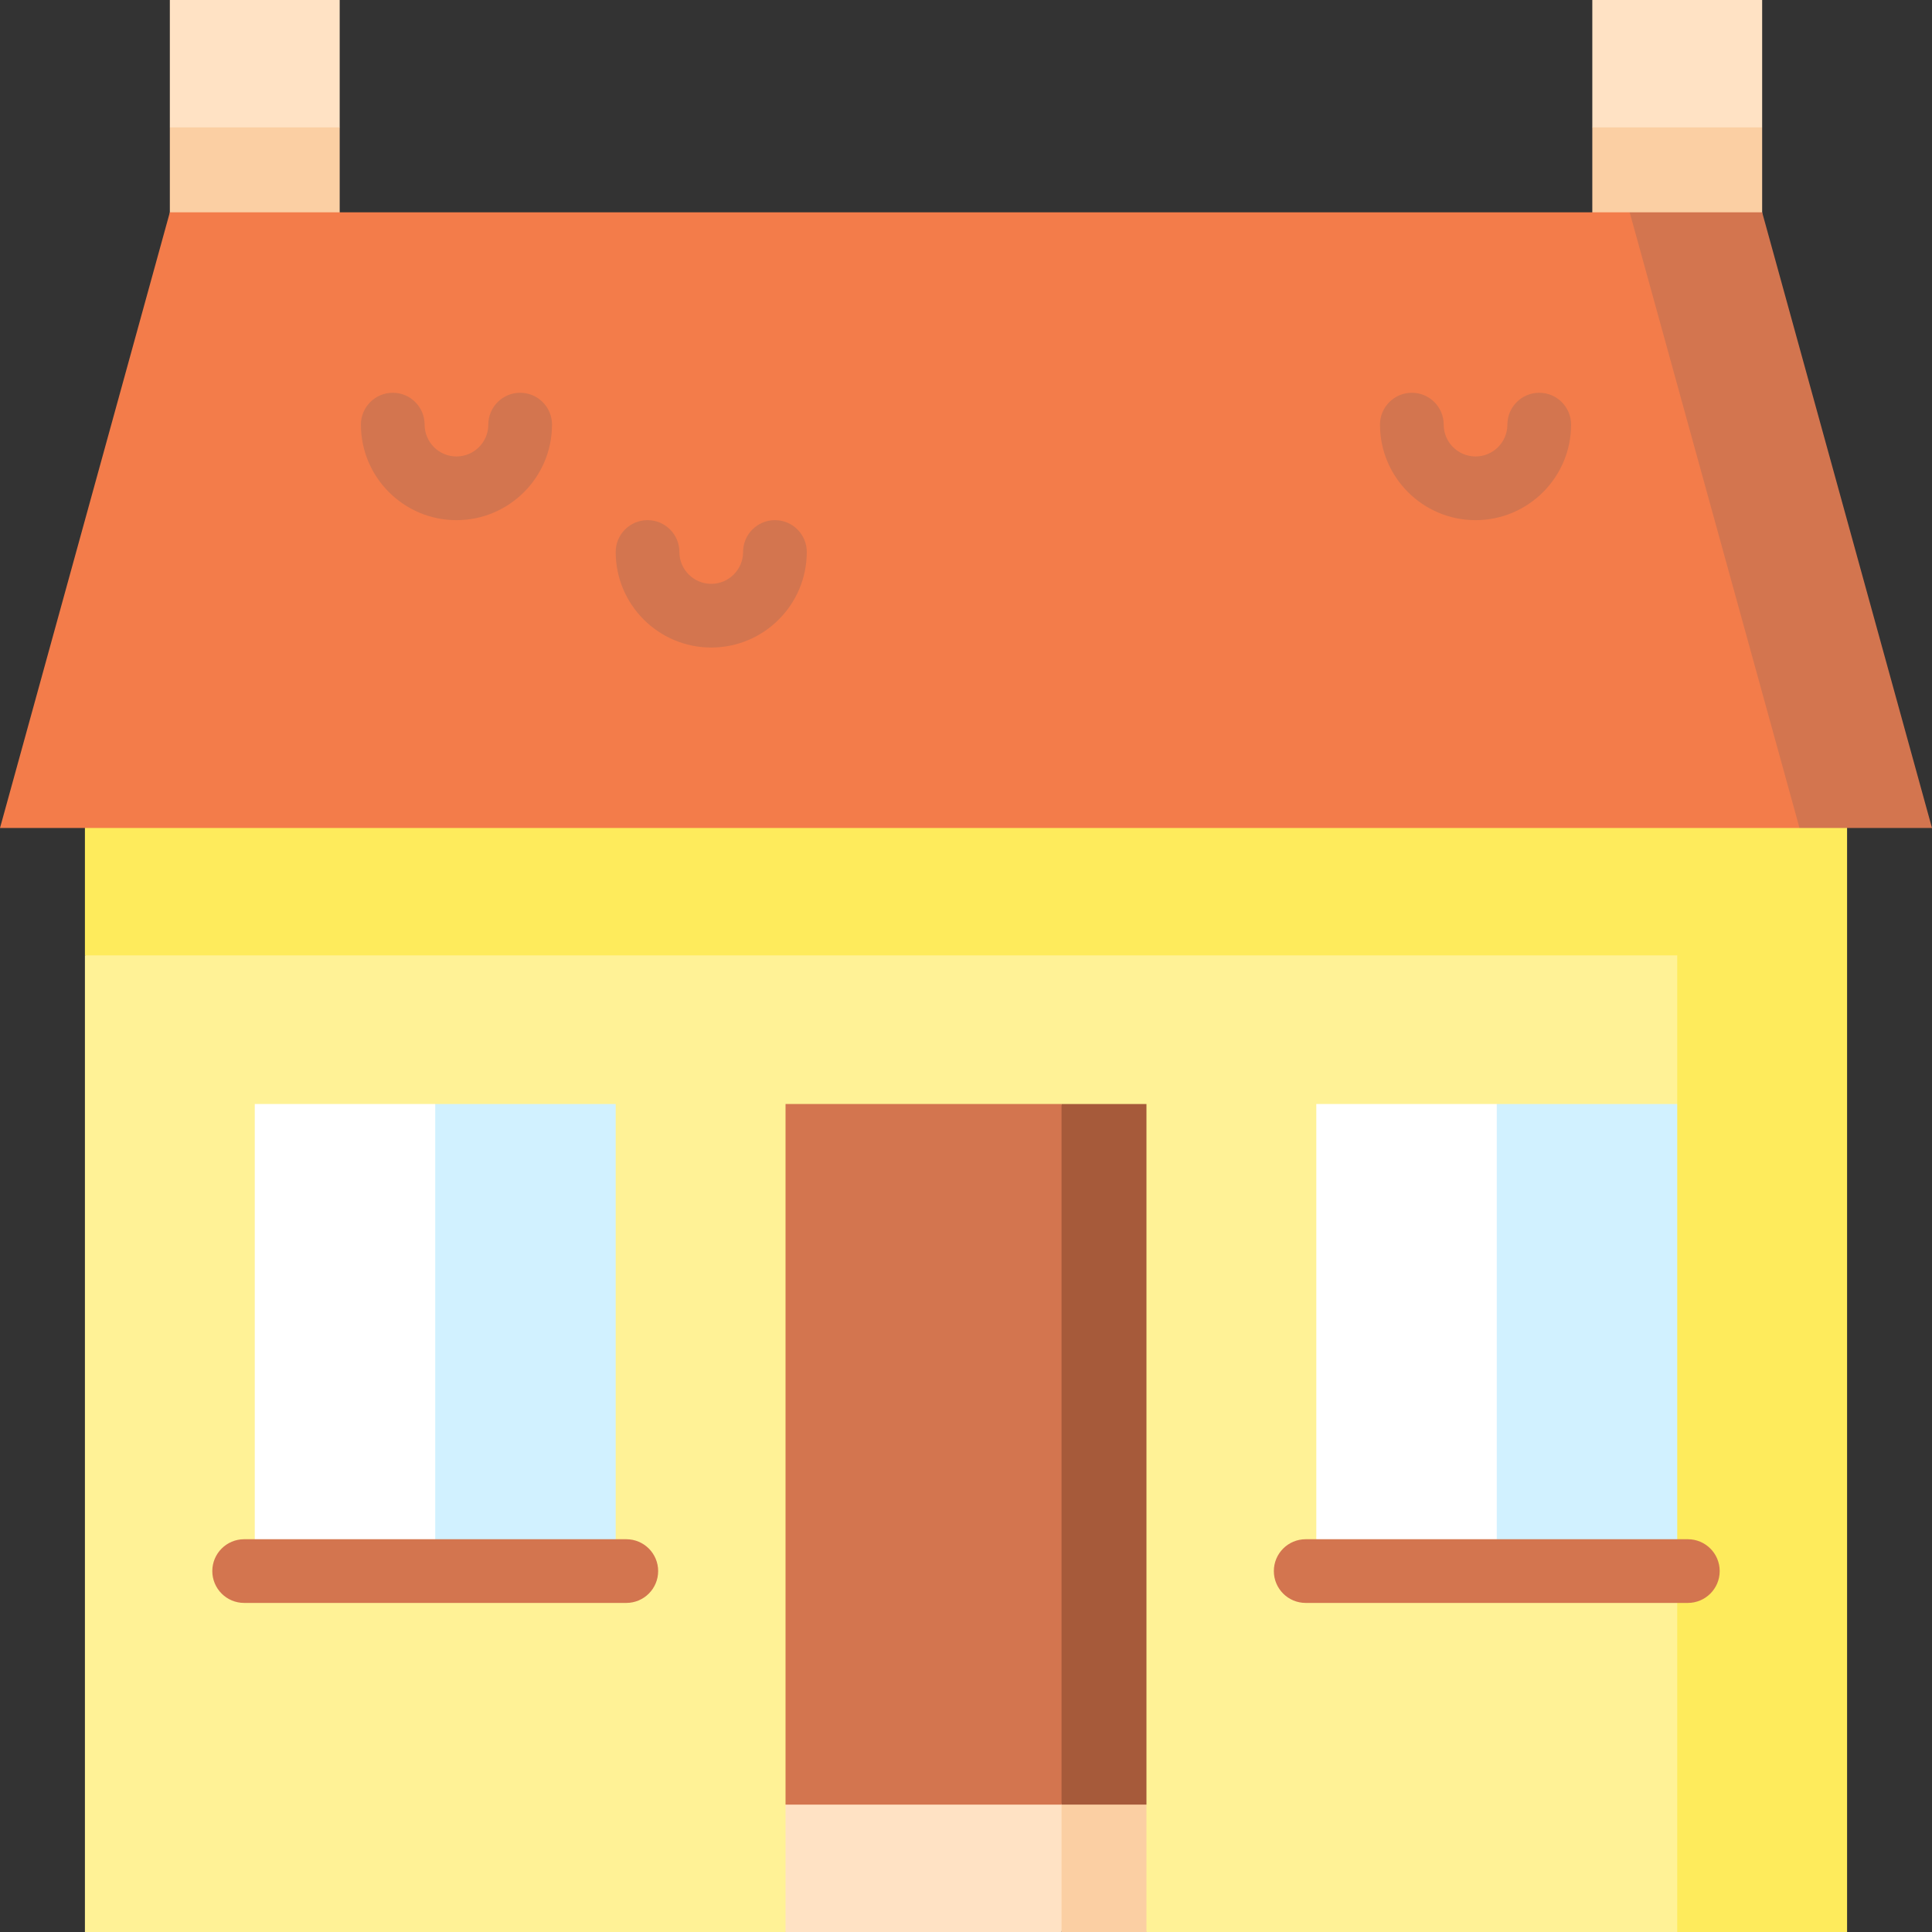 <?xml version="1.0" encoding="iso-8859-1"?>
<!-- Uploaded to: SVG Repo, www.svgrepo.com, Generator: SVG Repo Mixer Tools -->
<svg version="1.1" id="Layer_1" xmlns="http://www.w3.org/2000/svg" xmlns:xlink="http://www.w3.org/1999/xlink" 
	 viewBox="0 0 512 512" xml:space="preserve">
<rect x="0" y="0" width="512" height="512" fill="#333333" stroke="none"/>
<polygon style="fill:#FFE2C4;" points="90.022,0 90.022,33.758 67.516,56.264 45.011,33.758 45.011,0 "/>
<rect x="45.011" y="33.758" style="fill:#FBCFA3;" width="45.011" height="56.264"/>
<polygon style="fill:#FFE2C4;" points="466.989,0 466.989,33.758 444.484,56.264 421.978,33.758 421.978,0 "/>
<rect x="421.978" y="33.758" style="fill:#FBCFA3;" width="45.011" height="56.264"/>
<path style="fill:#FFF296;" d="M455.736,512H303.824L256,495.121L208.176,512H22.505V253.187l431.88-78.769L455.736,512z"/>
<polygon style="fill:#FEEB5C;" points="22.505,196.923 22.505,253.187 444.484,253.187 444.484,292.571 399.473,354.462 
	444.484,416.352 444.484,512 489.495,512 489.495,196.923 "/>
<polygon style="fill:#FBCFA3;" points="303.824,478.242 303.824,512 281.319,512 258.813,444.484 "/>
<polygon style="fill:#FFE2C4;" points="281.319,444.484 281.319,512 208.176,512 208.176,478.242 "/>
<g>
	<polygon style="fill:#D1F1FF;" points="163.165,292.571 163.165,416.352 115.341,416.352 92.835,354.462 115.341,292.571 	"/>
	<polygon style="fill:#D1F1FF;" points="444.484,292.571 444.484,416.352 396.659,416.352 374.154,354.462 396.659,292.571 	"/>
</g>
<polygon style="fill:#D3754F;" points="466.989,56.264 431.88,56.264 387.447,139.937 476.891,219.429 512,219.429 "/>
<polygon style="fill:#F37C4A;" points="431.88,56.264 45.011,56.264 0,219.429 476.891,219.429 "/>
<g>
	<rect x="67.516" y="292.571" style="fill:#FFFFFF;" width="47.824" height="123.78"/>
	<rect x="348.835" y="292.571" style="fill:#FFFFFF;" width="47.824" height="123.78"/>
</g>
<polygon style="fill:#A65A3A;" points="303.824,292.571 303.824,478.242 281.319,478.242 247.56,385.407 281.319,292.571 "/>
<g>
	<rect x="208.176" y="292.571" style="fill:#D3754F;" width="73.143" height="185.67"/>
	<path style="fill:#D3754F;" d="M120.967,137.846c-13.96,0-25.319-11.357-25.319-25.319c0-4.661,3.778-8.44,8.44-8.44
		c4.662,0,8.44,3.779,8.44,8.44c0,4.654,3.785,8.44,8.44,8.44c4.654,0,8.44-3.785,8.44-8.44c0-4.661,3.778-8.44,8.44-8.44
		s8.44,3.779,8.44,8.44C146.286,126.489,134.927,137.846,120.967,137.846z"/>
	<path style="fill:#D3754F;" d="M391.033,137.846c-13.96,0-25.319-11.357-25.319-25.319c0-4.661,3.778-8.44,8.44-8.44
		s8.44,3.779,8.44,8.44c0,4.654,3.785,8.44,8.44,8.44s8.44-3.785,8.44-8.44c0-4.661,3.778-8.44,8.44-8.44s8.44,3.779,8.44,8.44
		C416.352,126.489,404.993,137.846,391.033,137.846z"/>
	<path style="fill:#D3754F;" d="M188.484,171.604c-13.96,0-25.319-11.357-25.319-25.319c0-4.661,3.778-8.44,8.44-8.44
		s8.44,3.779,8.44,8.44c0,4.654,3.785,8.44,8.44,8.44c4.654,0,8.44-3.785,8.44-8.44c0-4.661,3.778-8.44,8.44-8.44
		c4.662,0,8.44,3.779,8.44,8.44C213.802,160.247,202.444,171.604,188.484,171.604z"/>
	<path style="fill:#D3754F;" d="M165.978,424.791H64.703c-4.662,0-8.44-3.779-8.44-8.44c0-4.661,3.778-8.44,8.44-8.44h101.275
		c4.662,0,8.44,3.779,8.44,8.44C174.418,421.013,170.64,424.791,165.978,424.791z"/>
	<path style="fill:#D3754F;" d="M447.297,424.791H346.022c-4.662,0-8.44-3.779-8.44-8.44c0-4.661,3.778-8.44,8.44-8.44h101.275
		c4.662,0,8.44,3.779,8.44,8.44C455.736,421.013,451.959,424.791,447.297,424.791z"/>
</g>
</svg>